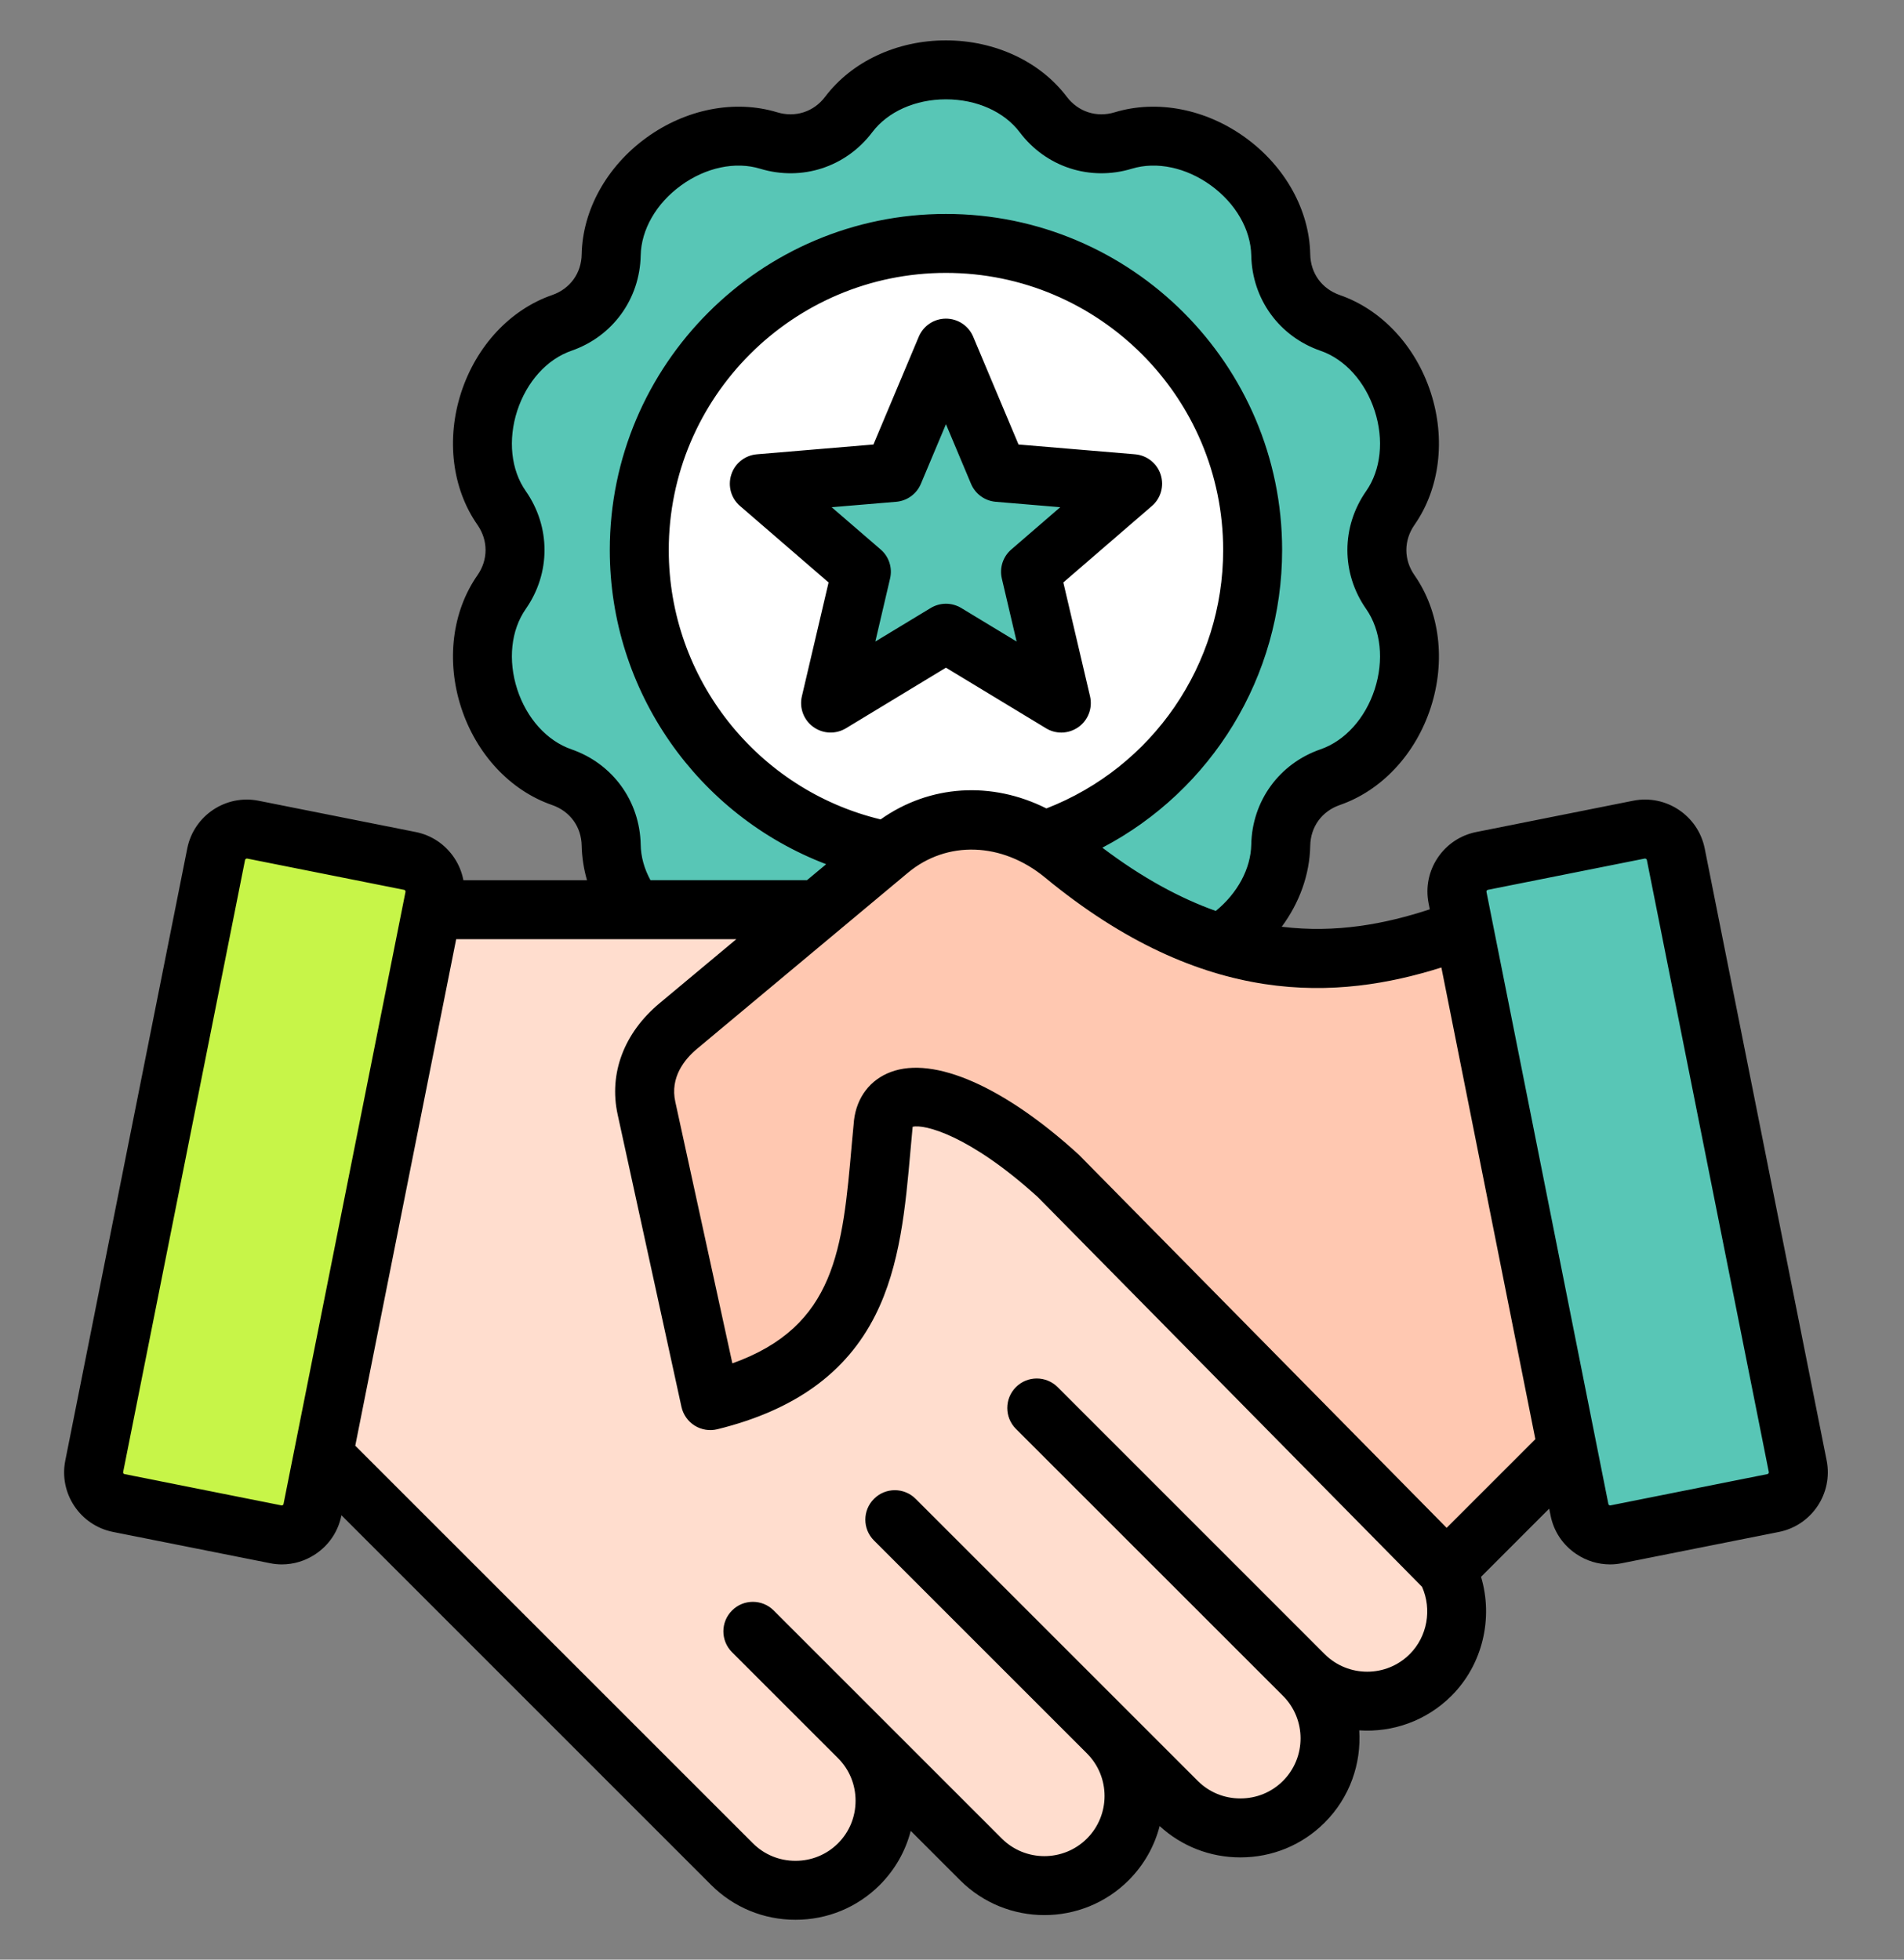 <svg width="34" height="35" viewBox="0 0 34 35" fill="none" xmlns="http://www.w3.org/2000/svg">
<rect x="0" y="0" width="34" height="35" fill="#808080" stroke="none"/>
<g id="fi_13339242" clip-path="url(#clip0_12117_2937)">
<g id="Group">
<g id="Group_2">
<g id="Group_3">
<path id="Vector" fill-rule="evenodd" clip-rule="evenodd" d="M23.749 13.871C25.007 13.435 25.584 11.661 24.822 10.569C24.501 10.109 24.501 9.527 24.822 9.068C25.584 7.976 25.007 6.201 23.749 5.765C23.219 5.582 22.877 5.111 22.866 4.551C22.841 3.22 21.332 2.123 20.057 2.51C19.521 2.673 18.968 2.493 18.63 2.047C17.827 0.984 15.961 0.984 15.158 2.046C14.82 2.493 14.266 2.673 13.73 2.51C12.456 2.123 10.947 3.22 10.921 4.551C10.91 5.111 10.568 5.582 10.039 5.766C8.78 6.201 8.204 7.976 8.966 9.068C9.286 9.527 9.287 10.109 8.966 10.569C8.204 11.661 8.78 13.435 10.039 13.871C10.568 14.054 10.91 14.525 10.921 15.085C10.947 16.417 12.456 17.514 13.73 17.126C14.266 16.963 14.82 17.143 15.158 17.59C15.961 18.652 17.826 18.652 18.63 17.59C18.968 17.143 19.521 16.963 20.057 17.126C21.331 17.514 22.841 16.417 22.866 15.085C22.877 14.525 23.219 14.054 23.749 13.871Z" fill="#58C6B6"/>
<path id="Vector_2" d="M20.768 13.7C22.909 11.559 22.909 8.087 20.768 5.945C18.626 3.804 15.154 3.804 13.013 5.945C10.871 8.087 10.871 11.559 13.013 13.7C15.154 15.842 18.626 15.842 20.768 13.7Z" fill="white"/>
<path id="Vector_3" fill-rule="evenodd" clip-rule="evenodd" d="M16.893 6.479L17.802 8.704L20.199 8.881L18.364 10.433L18.936 12.768L16.893 11.502L14.85 12.768L15.422 10.433L13.587 8.881L15.984 8.704L16.893 6.479Z" fill="#58C6B6"/>
</g>
<g id="Group_4">
<path id="Vector_4" fill-rule="evenodd" clip-rule="evenodd" d="M16.362 16.249C22.484 23.851 25.545 27.652 25.545 27.652C26.168 28.275 26.167 29.294 25.544 29.917C24.922 30.54 23.903 30.54 23.28 29.917C23.903 30.54 23.903 31.559 23.28 32.182C22.657 32.805 21.638 32.805 21.015 32.182L19.78 30.947C20.403 31.569 20.402 32.588 19.78 33.211C19.157 33.834 18.138 33.834 17.515 33.211L15.335 31.031C15.958 31.654 15.958 32.673 15.335 33.296C14.712 33.919 13.693 33.919 13.07 33.296L4.138 24.363C4.138 24.363 4.742 21.659 5.949 16.249H16.362Z" fill="#FFDDCE"/>
<path id="Vector_5" fill-rule="evenodd" clip-rule="evenodd" d="M7.316 15.376L4.513 14.818C4.212 14.758 3.917 14.955 3.857 15.256L1.679 26.188C1.619 26.489 1.816 26.785 2.117 26.844L4.92 27.403C5.221 27.463 5.516 27.265 5.576 26.965L7.754 16.032C7.814 15.731 7.617 15.436 7.316 15.376Z" fill="#C7F548"/>
<path id="Vector_6" fill-rule="evenodd" clip-rule="evenodd" d="M30.141 23.72C30.064 23.75 27.081 16.213 27.004 16.242C24.139 17.313 21.942 17.703 18.99 15.267C18.056 14.497 16.797 14.411 15.867 15.187L12.109 18.325C11.66 18.7 11.414 19.221 11.539 19.793L12.679 25.017C15.577 24.303 15.563 22.24 15.768 20.072C15.866 19.241 17.208 19.468 18.893 21.003L25.825 28.036L30.141 23.72Z" fill="#FFC8B1"/>
<path id="Vector_7" fill-rule="evenodd" clip-rule="evenodd" d="M26.462 15.376L29.265 14.818C29.566 14.758 29.861 14.955 29.921 15.256L32.099 26.188C32.159 26.489 31.962 26.785 31.661 26.844L28.858 27.403C28.557 27.463 28.262 27.265 28.202 26.965L26.024 16.032C25.964 15.731 26.161 15.436 26.462 15.376Z" fill="#58C6B6"/>
</g>
</g>
<path id="Vector_8" fill-rule="evenodd" clip-rule="evenodd" d="M31.561 26.328L28.758 26.887C28.756 26.887 28.747 26.889 28.735 26.882C28.727 26.877 28.723 26.87 28.721 26.862L26.544 15.929C26.54 15.914 26.552 15.896 26.568 15.893L29.371 15.334C29.372 15.334 29.375 15.334 29.376 15.334C29.39 15.334 29.404 15.345 29.408 15.359L31.586 26.292C31.589 26.307 31.577 26.325 31.561 26.328ZM25.833 27.288L27.417 25.704L25.739 17.28C23.899 17.86 21.51 18.023 18.66 15.672C17.893 15.04 16.909 15.006 16.21 15.59L12.452 18.728C12.22 18.921 11.963 19.244 12.059 19.679L13.078 24.35C14.925 23.69 15.047 22.303 15.21 20.441C15.223 20.302 15.236 20.161 15.249 20.021C15.249 20.017 15.249 20.012 15.25 20.008C15.299 19.598 15.538 19.284 15.908 19.146C16.678 18.858 17.929 19.407 19.253 20.613C19.26 20.619 19.266 20.625 19.273 20.632L25.833 27.288ZM25.174 29.543C24.756 29.962 24.074 29.962 23.654 29.543C23.654 29.543 23.654 29.543 23.654 29.543L18.887 24.775C18.68 24.569 18.347 24.569 18.141 24.775C17.936 24.981 17.936 25.314 18.141 25.52L22.91 30.288C23.329 30.707 23.329 31.389 22.91 31.808C22.708 32.01 22.438 32.121 22.149 32.121C21.861 32.121 21.591 32.01 21.389 31.808L16.351 26.77C16.146 26.564 15.812 26.564 15.607 26.77C15.401 26.975 15.401 27.308 15.607 27.514L19.41 31.317C19.829 31.736 19.829 32.418 19.41 32.837C18.991 33.256 18.308 33.256 17.889 32.837L13.816 28.764C13.611 28.558 13.277 28.558 13.072 28.764C12.866 28.97 12.866 29.303 13.072 29.509L14.965 31.402C15.167 31.604 15.278 31.874 15.278 32.162C15.278 32.45 15.167 32.72 14.965 32.922C14.763 33.124 14.493 33.235 14.205 33.235C13.916 33.235 13.647 33.124 13.445 32.922L6.344 25.821L8.146 16.774H13.149L11.777 17.919C11.142 18.449 10.87 19.172 11.029 19.904L12.169 25.128C12.2 25.266 12.285 25.387 12.405 25.462C12.526 25.537 12.672 25.561 12.809 25.527C14.189 25.187 15.112 24.521 15.63 23.492C16.077 22.605 16.17 21.552 16.26 20.533C16.272 20.399 16.284 20.263 16.297 20.128C16.297 20.127 16.297 20.126 16.297 20.125C16.499 20.074 17.306 20.267 18.533 21.381L25.394 28.342C25.573 28.745 25.488 29.23 25.174 29.543ZM5.049 26.882C5.057 26.877 5.062 26.87 5.063 26.862L7.241 15.929C7.242 15.922 7.241 15.914 7.235 15.906C7.228 15.895 7.219 15.893 7.216 15.893L4.413 15.334C4.412 15.334 4.41 15.334 4.408 15.334C4.394 15.334 4.38 15.345 4.376 15.359L2.199 26.292C2.195 26.307 2.208 26.325 2.223 26.328L5.026 26.887C5.029 26.887 5.038 26.889 5.049 26.882ZM15.725 14.635C13.52 14.103 11.942 12.116 11.942 9.824C11.942 7.094 14.163 4.874 16.892 4.874C19.622 4.874 21.842 7.094 21.842 9.824C21.842 11.876 20.582 13.702 18.686 14.439C17.71 13.949 16.605 14.012 15.725 14.635ZM11.441 15.085C11.425 14.306 10.94 13.638 10.203 13.383C9.767 13.232 9.405 12.831 9.236 12.311C9.068 11.792 9.124 11.255 9.389 10.876C9.835 10.237 9.835 9.411 9.389 8.771C9.124 8.393 9.068 7.856 9.236 7.337C9.406 6.817 9.767 6.416 10.203 6.265C10.94 6.01 11.425 5.342 11.441 4.562C11.45 4.101 11.719 3.633 12.161 3.312C12.603 2.991 13.131 2.879 13.573 3.013C14.319 3.24 15.104 2.985 15.575 2.363C15.853 1.994 16.346 1.774 16.892 1.774C17.438 1.774 17.932 1.994 18.21 2.363C18.68 2.985 19.466 3.24 20.212 3.013C20.654 2.879 21.182 2.991 21.624 3.312C22.066 3.633 22.335 4.101 22.344 4.562C22.359 5.342 22.844 6.01 23.581 6.265C24.018 6.416 24.379 6.817 24.548 7.337C24.716 7.856 24.66 8.393 24.395 8.772C23.949 9.411 23.949 10.237 24.395 10.876C24.66 11.255 24.716 11.792 24.548 12.312C24.379 12.831 24.017 13.232 23.581 13.383C22.844 13.638 22.359 14.306 22.344 15.085C22.335 15.517 22.097 15.955 21.71 16.27C21.074 16.043 20.4 15.681 19.685 15.14C21.638 14.116 22.895 12.082 22.895 9.824C22.895 6.514 20.202 3.821 16.892 3.821C13.582 3.821 10.889 6.514 10.889 9.824C10.889 12.345 12.463 14.562 14.753 15.435L14.411 15.72H11.615C11.504 15.516 11.444 15.3 11.441 15.085ZM32.619 26.086L30.441 15.153C30.323 14.567 29.751 14.185 29.165 14.301L26.363 14.86C25.776 14.976 25.393 15.549 25.511 16.135L25.532 16.241C24.737 16.502 23.86 16.671 22.888 16.552C23.205 16.123 23.387 15.622 23.397 15.106C23.403 14.767 23.605 14.489 23.925 14.378C24.672 14.12 25.279 13.469 25.549 12.637C25.819 11.805 25.711 10.922 25.259 10.274C25.065 9.997 25.065 9.652 25.259 9.374C25.711 8.726 25.819 7.843 25.549 7.011C25.279 6.18 24.672 5.529 23.925 5.27C23.605 5.159 23.403 4.881 23.397 4.542C23.382 3.752 22.95 2.974 22.242 2.46C21.535 1.946 20.662 1.776 19.905 2.006C19.582 2.104 19.254 1.998 19.049 1.728C18.573 1.098 17.767 0.722 16.892 0.721C16.017 0.721 15.211 1.098 14.735 1.728C14.531 1.998 14.203 2.104 13.879 2.006C13.123 1.776 12.249 1.946 11.542 2.46C10.834 2.974 10.403 3.752 10.387 4.542C10.382 4.881 10.179 5.159 9.859 5.27C9.112 5.528 8.505 6.18 8.235 7.011C7.965 7.843 8.073 8.726 8.526 9.374C8.719 9.652 8.719 9.997 8.526 10.274C8.073 10.922 7.965 11.805 8.235 12.637C8.505 13.469 9.112 14.12 9.859 14.378C10.179 14.489 10.382 14.767 10.387 15.106C10.392 15.313 10.424 15.519 10.482 15.721H8.275C8.248 15.58 8.194 15.445 8.112 15.322C7.95 15.08 7.705 14.916 7.422 14.86L4.619 14.302C4.033 14.184 3.461 14.567 3.344 15.153L1.166 26.086C1.049 26.672 1.431 27.244 2.018 27.361L4.82 27.919C4.891 27.934 4.963 27.941 5.033 27.941C5.245 27.941 5.453 27.878 5.634 27.757C5.875 27.596 6.039 27.352 6.096 27.068L6.097 27.063L12.7 33.667C13.101 34.067 13.636 34.288 14.205 34.288C14.775 34.288 15.309 34.067 15.71 33.667C15.981 33.395 16.17 33.063 16.263 32.7L17.145 33.582C17.975 34.412 19.325 34.412 20.155 33.582C20.432 33.304 20.617 32.968 20.708 32.614C21.101 32.975 21.61 33.174 22.149 33.174C22.72 33.174 23.254 32.953 23.654 32.553C24.106 32.102 24.311 31.497 24.272 30.905C24.863 30.945 25.468 30.739 25.919 30.288C26.476 29.732 26.669 28.902 26.447 28.163L27.664 26.945L27.689 27.068C27.745 27.352 27.909 27.596 28.15 27.757C28.331 27.878 28.539 27.941 28.751 27.941C28.821 27.941 28.893 27.934 28.965 27.919L31.767 27.361C32.353 27.244 32.735 26.672 32.619 26.086ZM17.165 10.859L18.154 11.458L17.89 10.333C17.845 10.142 17.91 9.942 18.059 9.814L18.933 9.059L17.781 8.962C17.586 8.946 17.416 8.822 17.34 8.642L16.892 7.576L16.444 8.642C16.368 8.822 16.198 8.946 16.003 8.962L14.851 9.059L15.726 9.814C15.875 9.942 15.939 10.142 15.894 10.333L15.631 11.458L16.62 10.859C16.703 10.809 16.798 10.783 16.892 10.783C16.987 10.783 17.081 10.809 17.165 10.859ZM18.952 13.084C19.061 13.084 19.169 13.05 19.262 12.983C19.433 12.859 19.513 12.643 19.465 12.437L18.988 10.403L20.57 9.037C20.73 8.899 20.792 8.678 20.726 8.476C20.661 8.275 20.481 8.132 20.269 8.114L18.188 7.939L17.378 6.013C17.296 5.818 17.104 5.691 16.892 5.691C16.68 5.691 16.489 5.818 16.407 6.013L15.597 7.939L13.515 8.114C13.304 8.132 13.124 8.274 13.059 8.476C12.993 8.678 13.054 8.899 13.215 9.037L14.796 10.403L14.319 12.437C14.271 12.643 14.351 12.859 14.523 12.983C14.694 13.108 14.924 13.117 15.105 13.008L16.892 11.925L18.68 13.008C18.763 13.059 18.858 13.084 18.952 13.084Z" fill="black"/>
</g>
</g>
<defs>
<clipPath id="clip0_12117_2937">
<rect width="33.698" height="33.698" fill="white" transform="translate(0.046 0.658)"/>
</clipPath>
</defs>
</svg>
